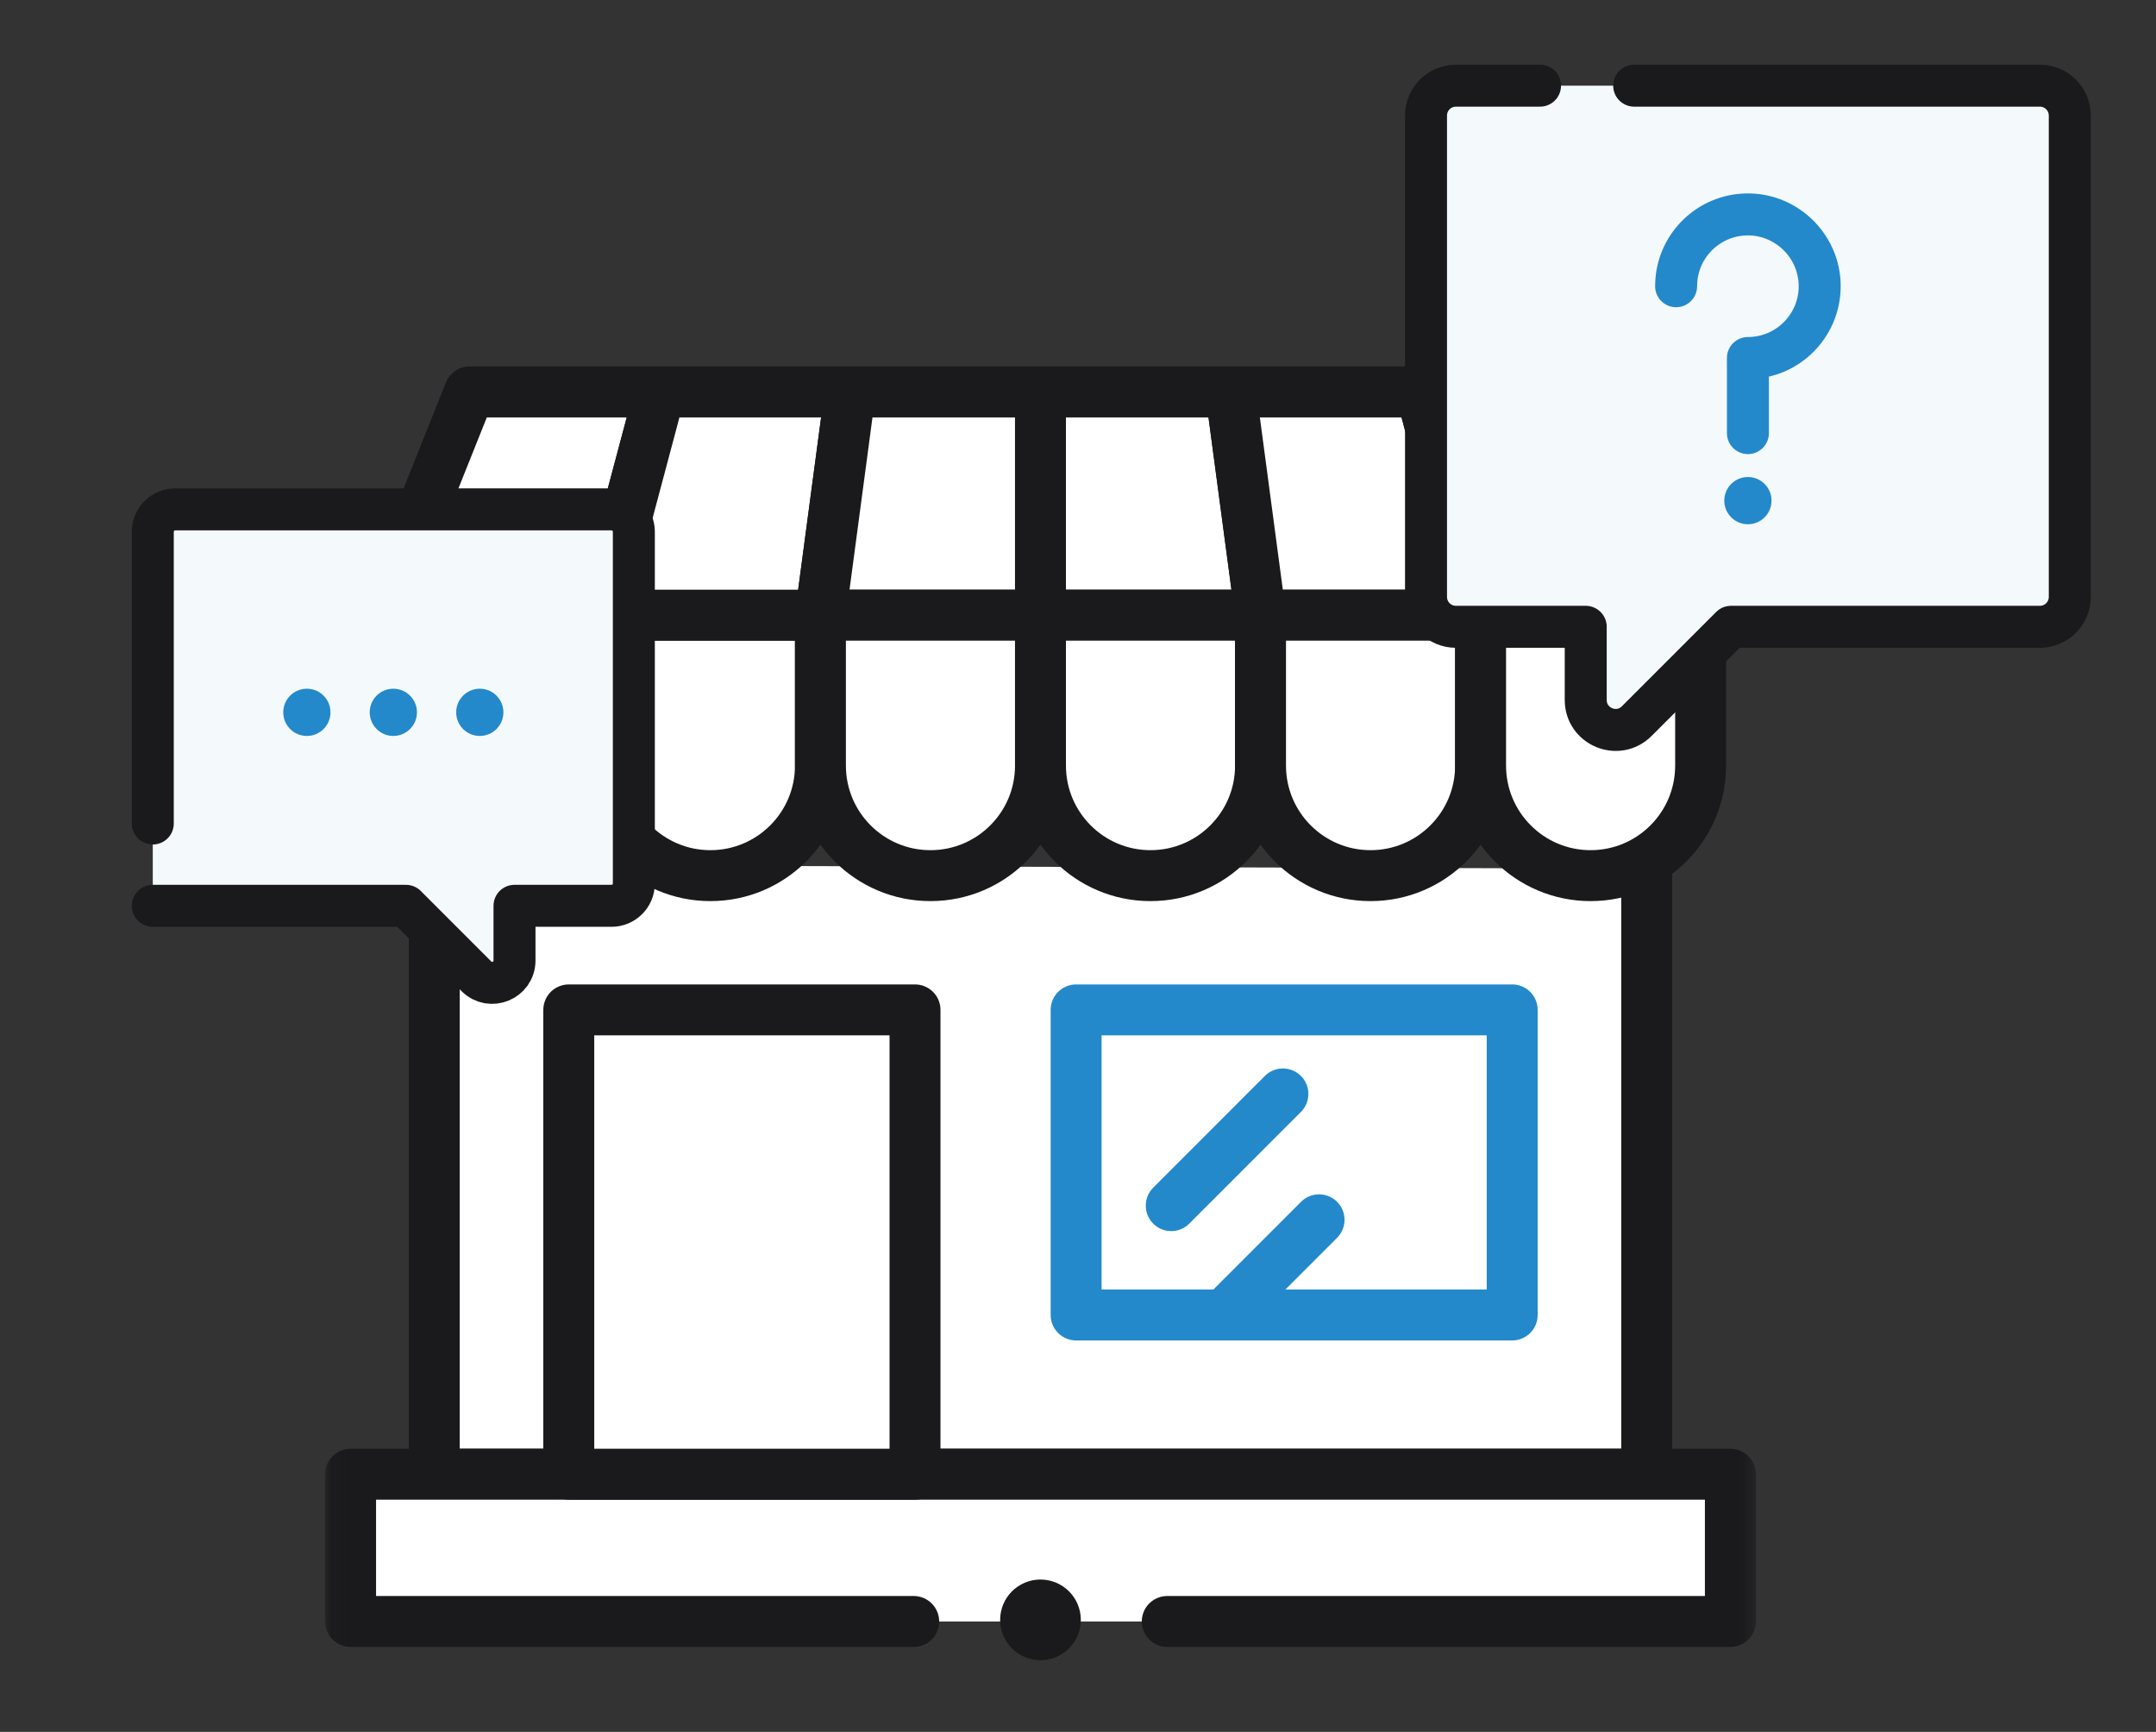 <svg width="127" height="102" viewBox="0 0 127 102" fill="none" xmlns="http://www.w3.org/2000/svg">
<rect x="0" y="0" width="127" height="102" fill="#333333" stroke="none"/>
<g clip-path="url(#clip0_16014_1625)">
<mask id="mask0_16014_1625" style="mask-type:luminance" maskUnits="userSpaceOnUse" x="19" y="16" width="85" height="86">
<path d="M103.497 101.497V17.082H19.083V101.497H103.497Z" fill="white" stroke="white" stroke-width="0.165"/>
</mask>
<g mask="url(#mask0_16014_1625)">
<path d="M96.999 51.162V86.823H25.581V50.942" fill="white"/>
<path d="M96.999 51.162V86.823H25.581V50.942" stroke="#1A1A1C" stroke-width="3" stroke-miterlimit="10" stroke-linecap="round" stroke-linejoin="round"/>
<path d="M53.822 95.497H20.652V86.824H101.928V95.497H68.758" fill="white"/>
<path d="M53.822 95.497H20.652V86.824H101.928V95.497H68.758" stroke="#1A1A1C" stroke-width="3" stroke-miterlimit="10" stroke-linecap="round" stroke-linejoin="round"/>
<path d="M38.87 23.083H27.66L22.404 36.231H35.366L38.87 23.083Z" fill="white" stroke="#1A1A1C" stroke-width="3" stroke-miterlimit="10" stroke-linecap="round" stroke-linejoin="round"/>
<path d="M22.404 36.231V45.09C22.404 48.669 25.306 51.571 28.885 51.571C32.464 51.571 35.366 48.669 35.366 45.09V36.231H22.404Z" fill="white" stroke="#1A1A1C" stroke-width="3" stroke-miterlimit="10" stroke-linecap="round" stroke-linejoin="round"/>
<path d="M35.366 36.231V45.09C35.366 48.669 38.268 51.571 41.847 51.571C45.426 51.571 48.328 48.669 48.328 45.09V36.231H35.366Z" fill="white" stroke="#1A1A1C" stroke-width="3" stroke-miterlimit="10" stroke-linecap="round" stroke-linejoin="round"/>
<path d="M50.08 23.083H38.87L35.366 36.231H48.328L50.08 23.083Z" fill="white" stroke="#1A1A1C" stroke-width="3" stroke-miterlimit="10" stroke-linecap="round" stroke-linejoin="round"/>
<path d="M61.29 23.083H50.08L48.328 36.231H61.29V23.083Z" fill="white" stroke="#1A1A1C" stroke-width="3" stroke-miterlimit="10" stroke-linecap="round" stroke-linejoin="round"/>
<path d="M48.328 36.231V45.09C48.328 48.669 51.23 51.571 54.809 51.571C58.388 51.571 61.29 48.669 61.29 45.09V36.231H48.328Z" fill="white" stroke="#1A1A1C" stroke-width="3" stroke-miterlimit="10" stroke-linecap="round" stroke-linejoin="round"/>
<path d="M72.5 23.083H61.29V36.231H74.252L72.5 23.083Z" fill="white" stroke="#1A1A1C" stroke-width="3" stroke-miterlimit="10" stroke-linecap="round" stroke-linejoin="round"/>
<path d="M61.29 36.231V45.09C61.29 48.669 64.192 51.571 67.771 51.571C71.35 51.571 74.252 48.669 74.252 45.09V36.231H61.29Z" fill="white" stroke="#1A1A1C" stroke-width="3" stroke-miterlimit="10" stroke-linecap="round" stroke-linejoin="round"/>
<path d="M83.71 23.083H72.5L74.252 36.231H87.214L83.71 23.083Z" fill="white" stroke="#1A1A1C" stroke-width="3" stroke-miterlimit="10" stroke-linecap="round" stroke-linejoin="round"/>
<path d="M74.252 36.231V45.09C74.252 48.669 77.153 51.571 80.733 51.571C84.312 51.571 87.214 48.669 87.214 45.09V36.231H74.252Z" fill="white" stroke="#1A1A1C" stroke-width="3" stroke-miterlimit="10" stroke-linecap="round" stroke-linejoin="round"/>
<path d="M94.919 23.083H83.71L87.214 36.231H100.176L94.919 23.083Z" fill="white" stroke="#1A1A1C" stroke-width="3" stroke-miterlimit="10" stroke-linecap="round" stroke-linejoin="round"/>
<path d="M87.214 36.231V45.09C87.214 48.669 90.116 51.571 93.695 51.571C97.274 51.571 100.176 48.669 100.176 45.09V36.231H87.214Z" fill="white" stroke="#1A1A1C" stroke-width="3" stroke-miterlimit="10" stroke-linecap="round" stroke-linejoin="round"/>
<path d="M53.899 86.823H33.504V59.478H53.899V86.823Z" fill="white" stroke="#1A1A1C" stroke-width="3" stroke-miterlimit="10" stroke-linecap="round" stroke-linejoin="round"/>
<path d="M89.076 77.446H63.389V59.478H89.076V77.446Z" fill="white" stroke="#2389CA" stroke-width="3" stroke-miterlimit="10" stroke-linecap="round" stroke-linejoin="round"/>
<path d="M68.992 71.006L75.57 64.427L68.992 71.006Z" fill="white"/>
<path d="M68.992 71.006L75.57 64.427" stroke="#2389CA" stroke-width="3" stroke-miterlimit="10" stroke-linecap="round" stroke-linejoin="round"/>
<path d="M72.385 77.157L77.7 71.841L72.385 77.157Z" fill="white"/>
<path d="M72.385 77.157L77.7 71.841" stroke="#2389CA" stroke-width="3" stroke-miterlimit="10" stroke-linecap="round" stroke-linejoin="round"/>
</g>
<circle cx="61.29" cy="95.403" r="1.901" fill="#1A1A1C" stroke="#1A1A1C" stroke-width="0.95"/>
</g>
<path d="M9 48.5V31.315C9 30.589 9.589 30 10.315 30H36.022C36.748 30 37.337 30.589 37.337 31.315V52.033C37.337 52.759 36.748 53.348 36.022 53.348H30.307V56.569C30.307 57.74 28.891 58.327 28.062 57.499L23.912 53.348L9 53.348" fill="#F4F9FC"/>
<path d="M9 48.5V31.315C9 30.589 9.589 30 10.315 30H36.022C36.748 30 37.337 30.589 37.337 31.315V52.033C37.337 52.759 36.748 53.348 36.022 53.348H30.307V56.569C30.307 57.74 28.891 58.327 28.062 57.499L23.912 53.348L9 53.348" stroke="#1A1A1C" stroke-width="2.473" stroke-miterlimit="10" stroke-linecap="round" stroke-linejoin="round"/>
<circle cx="18.076" cy="41.953" r="1.391" fill="#2389CA"/>
<circle cx="23.169" cy="41.953" r="1.391" fill="#2389CA"/>
<circle cx="28.262" cy="41.953" r="1.391" fill="#2389CA"/>
<path d="M90.716 5.045H85.76C84.788 5.045 84 5.833 84 6.805V35.157C84 36.129 84.788 36.916 85.76 36.916H93.408V41.227C93.408 42.794 95.303 43.579 96.412 42.471L101.966 36.916H120.162C121.133 36.916 121.921 36.129 121.921 35.157V6.805C121.921 5.833 121.133 5.045 120.162 5.045H96.263" fill="#F4F9FC"/>
<path d="M90.716 5.045H85.76C84.788 5.045 84 5.833 84 6.805V35.157C84 36.129 84.788 36.916 85.76 36.916H93.408V41.227C93.408 42.794 95.303 43.579 96.412 42.471L101.966 36.916H120.162C121.133 36.916 121.921 36.129 121.921 35.157V6.805C121.921 5.833 121.133 5.045 120.162 5.045H96.263" stroke="#1A1A1C" stroke-width="2.473" stroke-miterlimit="10" stroke-linecap="round" stroke-linejoin="round"/>
<path d="M98.732 16.857C98.732 16.657 98.746 16.46 98.772 16.267C99.063 14.183 100.873 12.585 103.048 12.629C105.247 12.673 107.069 14.435 107.183 16.632C107.31 19.067 105.371 21.086 102.961 21.086V25.508" fill="#F4F9FC"/>
<path d="M98.732 16.857C98.732 16.657 98.746 16.46 98.772 16.267C99.063 14.183 100.873 12.585 103.048 12.629C105.247 12.673 107.069 14.435 107.183 16.632C107.31 19.067 105.371 21.086 102.961 21.086V25.508" stroke="#2389CA" stroke-width="2.473" stroke-miterlimit="10" stroke-linecap="round" stroke-linejoin="round"/>
<circle cx="102.961" cy="29.485" r="1.391" fill="#2389CA"/>
<defs>
<clipPath id="clip0_16014_1625">
<rect width="84.58" height="84.58" fill="white" transform="translate(19 17)"/>
</clipPath>
</defs>
</svg>
